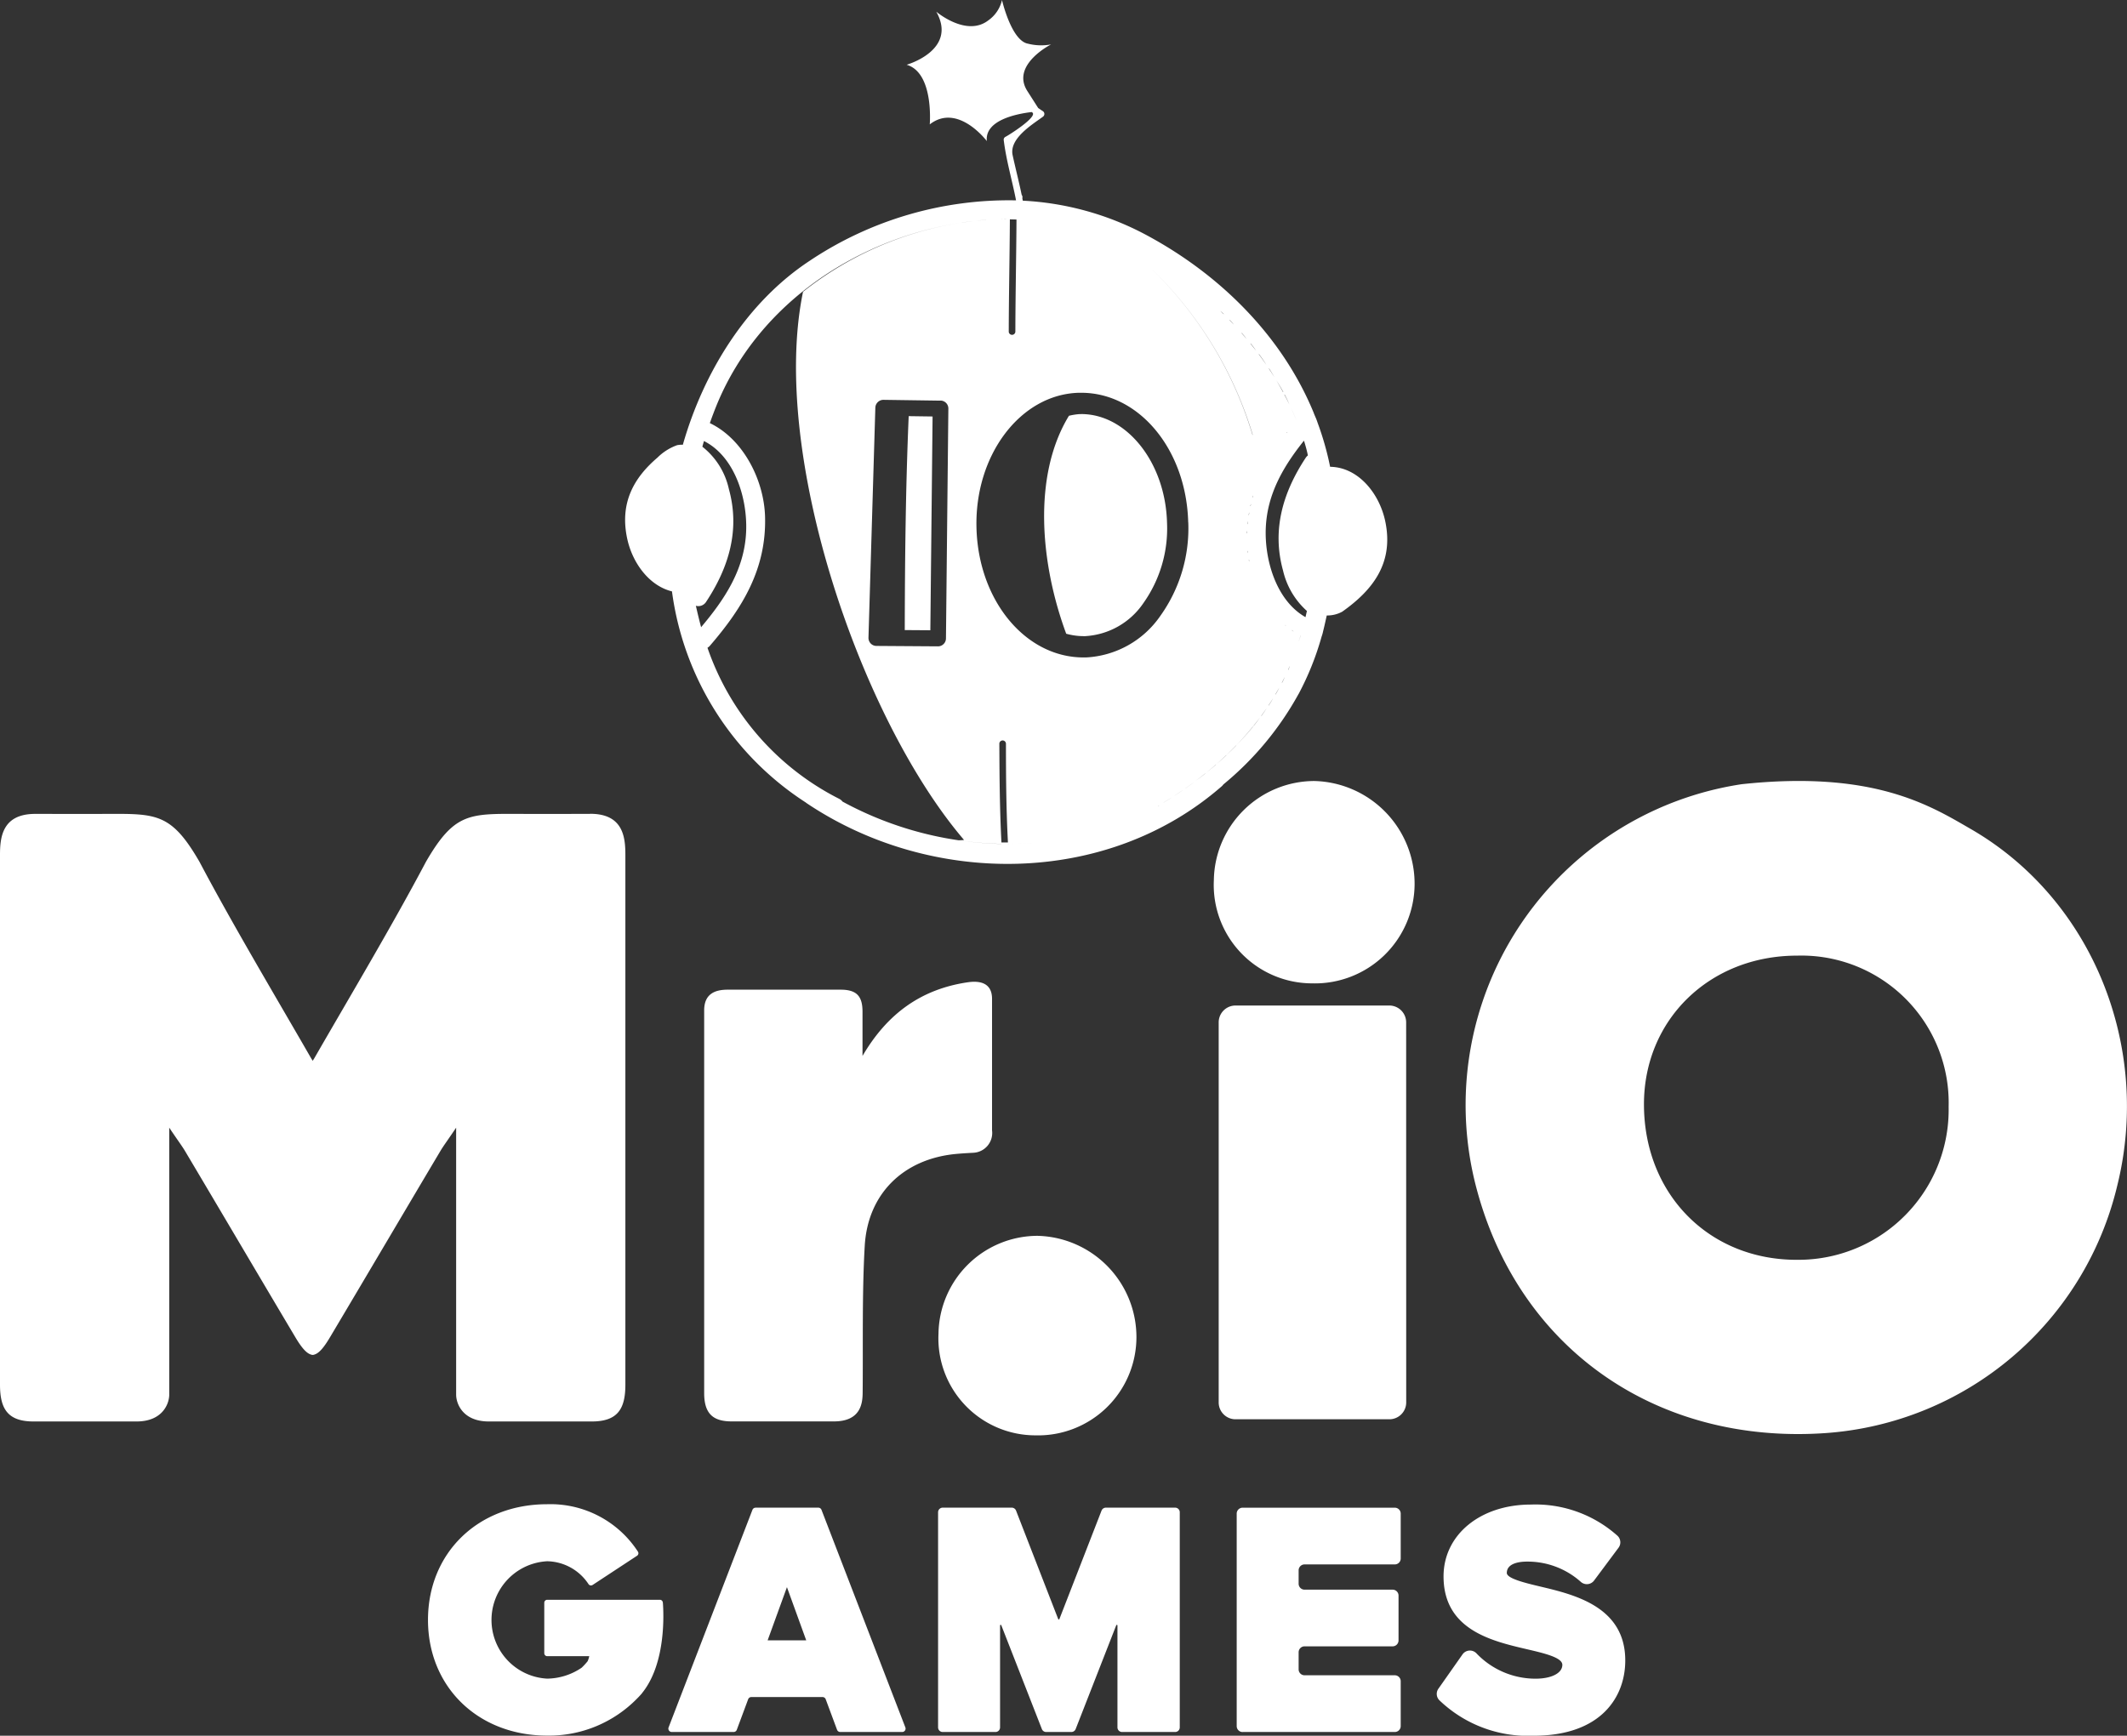<svg xmlns="http://www.w3.org/2000/svg" width="227.92" height="186.046" viewBox="0 0 227.92 186.046"><rect x="0" y="0" width="227.92" height="186.046" fill="#333333" stroke="none"/><path d="M3367.288,1740.026a10.791,10.791,0,0,1,10.767-10.635,11.014,11.014,0,0,1,10.744,11.031,10.689,10.689,0,0,1-10.991,10.658,10.549,10.549,0,0,1-10.52-11.054m-29.506,48.6a10.4,10.4,0,0,0,10.374,10.9,10.541,10.541,0,0,0,10.836-10.508,10.859,10.859,0,0,0-10.594-10.877,10.639,10.639,0,0,0-10.616,10.488m5.738-35.891c0-2.014-1.8-1.893-2.646-1.768-4.889.733-8.545,3.291-11.234,7.889v-4.733c0-1.6-.558-2.369-2.334-2.369h-12.115c-1.345,0-2.518.434-2.518,2.224V1795c0,2.226.97,3.032,2.956,3.032h10.942c2.848,0,3.069-1.889,3.084-3.032.052-5.072-.072-10.739.224-15.795.327-5.585,4.143-9.274,9.684-9.832.645-.063,1.291-.1,1.947-.135a2.123,2.123,0,0,0,2.01-2.4v-14.094m-43.056-19.829c-2.956,0-4.245.014-7.737,0-5.269-.021-6.87-.053-9.87,5.141-3.566,6.744-7.962,14.11-11.953,21.038l-.177.284c-.064-.1-.121-.191-.178-.284-3.991-6.928-8.386-14.294-11.953-21.038-3-5.194-4.6-5.162-9.87-5.141-3.492.015-4.781,0-7.736,0-3.565,0-3.773,2.557-3.773,4.416V1794.1c0,2.619.855,3.939,3.6,3.939h11.035c2.793,0,3.5-1.912,3.5-2.874v-28.618c.872,1.307,1.35,1.934,1.685,2.494,3.95,6.645,7.866,13.307,11.817,19.949.657,1.107,1.175,1.717,1.671,1.872a.627.627,0,0,0,.151.038.245.245,0,0,0,.048,0,.273.273,0,0,0,.049,0,.646.646,0,0,0,.15-.038c.5-.154,1.012-.765,1.668-1.872,3.952-6.642,7.869-13.3,11.821-19.949.332-.56.809-1.187,1.683-2.494v28.618c0,.962.706,2.874,3.5,2.874h11.034c2.749,0,3.6-1.32,3.6-3.939v-56.779c0-1.859-.2-4.416-3.77-4.416m147.935,1.629c-4.3-2.481-10.37-6.322-24.552-4.8a34.779,34.779,0,0,0-28.587,42.622c4.322,17.569,19.194,28.217,37.613,26.926a34.633,34.633,0,0,0,31.226-26.527c3.672-14.8-2.594-30.656-15.7-38.222m-18.6,13.575a15.785,15.785,0,0,1,16.231,16.189,16.1,16.1,0,0,1-16.127,16.414c-9.471.081-16.488-6.973-16.521-16.609-.033-9.118,7.031-16,16.417-15.994m-41.9,7.159a1.806,1.806,0,0,0-1.8-1.812h-16.488a1.805,1.805,0,0,0-1.8,1.812v40.725a1.805,1.805,0,0,0,1.8,1.812H3386.1a1.806,1.806,0,0,0,1.8-1.812Zm-69.718,52.01h6.729a.366.366,0,0,1,.34.234l8.985,23.317a.364.364,0,0,1-.34.495h-6.637a.364.364,0,0,1-.341-.238l-1.215-3.27a.366.366,0,0,0-.342-.238h-7.627a.365.365,0,0,0-.342.237l-1.217,3.272a.365.365,0,0,1-.341.237H3309.2a.364.364,0,0,1-.339-.495l8.984-23.317A.364.364,0,0,1,3318.183,1807.28Zm5.432,14.221-2.066-5.7-2.069,5.7Zm27.006-2.267-4.522-11.639a.494.494,0,0,0-.46-.315h-7.4a.494.494,0,0,0-.494.494v23.058a.494.494,0,0,0,.494.494h5.654a.494.494,0,0,0,.494-.494v-10.921a.068.068,0,0,1,.132-.024l4.348,11.125a.494.494,0,0,0,.46.314h2.7a.5.5,0,0,0,.46-.314l4.348-11.125a.068.068,0,0,1,.131.024v10.921a.494.494,0,0,0,.494.494h5.688a.494.494,0,0,0,.494-.494v-23.058a.494.494,0,0,0-.494-.494h-7.426a.5.5,0,0,0-.461.315l-4.522,11.639A.068.068,0,0,1,3350.621,1819.234Zm19.749,12.092h16.313a.635.635,0,0,0,.635-.635v-4.811a.635.635,0,0,0-.635-.634h-9.669a.634.634,0,0,1-.634-.634v-1.833a.634.634,0,0,1,.634-.635h9.437a.634.634,0,0,0,.634-.634V1816.7a.634.634,0,0,0-.634-.634h-9.437a.634.634,0,0,1-.634-.635v-1.436a.634.634,0,0,1,.634-.634h9.669a.634.634,0,0,0,.635-.634v-4.811a.635.635,0,0,0-.635-.635H3370.37a.634.634,0,0,0-.634.635v22.776A.634.634,0,0,0,3370.37,1831.326Zm31.926-15.586c-1.524-.36-3.609-.854-3.609-1.458,0-1.1,1.5-1.22,2.148-1.22a8.55,8.55,0,0,1,5.772,2.162l0,0a.968.968,0,0,0,1.431-.132l2.621-3.517a.965.965,0,0,0-.119-1.287h0a13.191,13.191,0,0,0-9.276-3.34c-5.421,0-9.356,3.237-9.356,7.7,0,5.721,5.151,6.923,8.91,7.8,1.877.438,3.819.891,3.819,1.679,0,.888-1.155,1.485-2.876,1.485a8.742,8.742,0,0,1-6.33-2.719h0a.967.967,0,0,0-1.489.113l-2.586,3.681a.966.966,0,0,0,.107,1.239h0a13.7,13.7,0,0,0,10.1,3.8c7.238,0,9.817-4.165,9.817-8.062C3411.381,1817.892,3405.913,1816.6,3402.3,1815.74Zm-94.048,1.713a.318.318,0,0,0-.318-.3h-12.065a.319.319,0,0,0-.319.319v5.409a.319.319,0,0,0,.319.319h4.5a2.631,2.631,0,0,1-.172.538,7.414,7.414,0,0,1-.612.67.323.323,0,0,1-.041.035,6.71,6.71,0,0,1-3.686,1.163,6.3,6.3,0,0,1,0-12.582,5.415,5.415,0,0,1,4.43,2.448h0a.32.32,0,0,0,.443.093l4.762-3.131a.319.319,0,0,0,.088-.447,11.175,11.175,0,0,0-9.723-5.075c-7.4,0-12.768,5.216-12.768,12.4s5.37,12.4,12.768,12.4a13.19,13.19,0,0,0,9.636-3.97h0c.132-.129.258-.265.379-.4.029-.032.059-.061.087-.093l.25-.327C3308.551,1823.767,3308.343,1818.718,3308.248,1817.453Zm25.767-127.9h.06l-.059-.007Zm-.791,24.364.081,0h-.081Zm.943-.7,2.748.019.24-22.913-2.56-.036C3334.263,1697.923,3334.183,1705.567,3334.167,1713.21Zm18.911-23.15-.184,0a6.836,6.836,0,0,0-1.127.18c-3.949,6.471-3.032,15.96-.293,23.359a6.948,6.948,0,0,0,1.854.26l.184,0a8.084,8.084,0,0,0,6.24-3.551,13.818,13.818,0,0,0,2.526-8.587C3362.111,1695.291,3357.983,1690.06,3353.078,1690.06Zm23.289,30.006a33.315,33.315,0,0,1-8.05,9.687,1.127,1.127,0,0,1-.179.2c-12.337,10.769-31.151,10.774-44.5,1.794-.027-.017-.046-.039-.072-.058a31.945,31.945,0,0,1-14.336-22.627c-2.45-.6-4.247-3.061-4.8-5.663-.813-3.8.692-6.494,3.234-8.666a5.732,5.732,0,0,1,2.119-1.343,2.908,2.908,0,0,1,.613-.049c2.208-7.739,6.807-15.254,13.61-19.727a38.376,38.376,0,0,1,22.094-6.464c-.423-2.171-1.057-4.292-1.325-6.494a.352.352,0,0,1,.176-.309c.343-.163,3.526-2.171,2.886-2.62-.021-.014-.04-.03-.061-.044-1.676.2-5.041.884-4.807,3.114,0,0-3.1-4.13-6.116-1.792,0,0,.465-5.533-2.478-6.39,0,0,5.5-1.558,3.175-5.689,0,0,3.223,2.744,5.572.936a3.67,3.67,0,0,0,1.472-2.183s1,4.365,2.785,4.677a5.75,5.75,0,0,0,2.477.077s-4.334,2.182-2.553,4.987l1.169,1.833c.164.108.323.225.491.328a.364.364,0,0,1,0,.616c-1.209.879-3.609,2.354-3.23,4.109.31,1.424.675,2.831.97,4.257a.393.393,0,0,1,.068.354c.017.089.035.178.051.267a31.313,31.313,0,0,1,13.019,3.564c8.083,4.278,14.762,10.939,18.143,19.148.116.334.27.592.432,1.1a31.5,31.5,0,0,1,1.338,4.712c3,.039,5.262,2.831,5.9,5.806.95,4.449-1.268,7.373-4.611,9.729a3.341,3.341,0,0,1-1.648.4c-.1.423-.273,1.235-.383,1.653a4.35,4.35,0,0,1-.174.623A30.479,30.479,0,0,1,3376.367,1720.066Zm.224-6.27-.028-.016.027.016c-.067.224-.146.441-.216.664C3376.444,1714.237,3376.523,1714.02,3376.591,1713.8Zm-12.044-12.134c-.2-7.787-5.241-13.888-11.47-13.888-.081,0-.163,0-.244,0-6.255.166-11.178,6.663-10.974,14.482.2,7.788,5.241,13.887,11.469,13.887.081,0,.161,0,.243,0a10.3,10.3,0,0,0,8-4.47A16.119,16.119,0,0,0,3364.547,1701.662Zm-.3,28.513c.32-.224.639-.451.953-.684C3364.891,1729.724,3364.572,1729.951,3364.252,1730.175Zm-1.15.775c.3-.2.6-.4.9-.6C3363.706,1730.554,3363.4,1730.753,3363.1,1730.95Zm-1.2.751c.295-.178.589-.358.881-.544C3362.5,1731.344,3362.2,1731.522,3361.906,1731.7Zm-17.379,4.27h.712c-.187-3.523-.212-7.049-.213-10.577a.354.354,0,0,0-.708,0C3344.318,1728.922,3344.342,1732.448,3344.527,1735.971Zm.919-66.787c-.021,4.015-.112,8.029-.12,12.044a.355.355,0,0,0,.709,0c.007-4.009.1-8.017.12-12.026Zm26,23.1a41.4,41.4,0,0,0-11-17.969A41.41,41.41,0,0,1,3371.451,1692.289Zm.656,4.842.02-.049Zm-.354.925.045-.126Zm-.294.93c.018-.063.036-.126.055-.189C3371.5,1698.86,3371.477,1698.923,3371.459,1698.986Zm-.237.94c.018-.081.037-.161.056-.241C3371.259,1699.765,3371.24,1699.845,3371.222,1699.926Zm-.18.954c.015-.095.033-.188.05-.281C3371.075,1700.692,3371.057,1700.785,3371.042,1700.88Zm-.121.971c.009-.1.024-.2.035-.3C3370.945,1701.651,3370.931,1701.75,3370.921,1701.851Zm-.063.993c0-.092.011-.181.016-.273C3370.869,1702.663,3370.861,1702.752,3370.858,1702.844Zm1.134,5.823-.014-.033Zm-.392-.969.021.056Zm-.546-2.025c.012.064.023.129.036.193C3371.077,1705.8,3371.066,1705.737,3371.054,1705.673Zm-.137-.933c.008.075.019.15.028.224C3370.936,1704.89,3370.925,1704.815,3370.917,1704.74Zm2.628,6.493,0,0,0,0Zm1.715,6.245c.063-.141.13-.279.19-.422C3375.39,1717.2,3375.323,1717.337,3375.26,1717.478Zm-.66,1.375c.1-.2.208-.4.306-.6C3374.808,1718.458,3374.7,1718.655,3374.6,1718.853Zm-.694,1.253c.136-.231.273-.461.4-.7C3374.179,1719.644,3374.042,1719.876,3373.906,1720.106Zm1.108-7.363c-.035-.029-.071-.057-.1-.086C3374.943,1712.686,3374.979,1712.713,3375.014,1712.743Zm.8.6c-.066-.043-.131-.089-.2-.134C3375.686,1713.25,3375.751,1713.3,3375.817,1713.339Zm1.134-20.41c-2.185,2.739-3.933,5.7-4.076,9.378-.132,3.4,1.127,7.742,4.257,9.518.052-.219.1-.441.153-.662a8.34,8.34,0,0,1-2.562-4.345c-1.206-4.363-.008-8.381,2.44-12.086a1.075,1.075,0,0,1,.225-.242C3377.259,1693.967,3377.112,1693.447,3376.951,1692.929Zm-3.7,1.9.027-.046Zm.924-1.467-.065.094Zm.99-1.372c-.027.036-.056.072-.083.107C3375.112,1692.059,3375.141,1692.023,3375.168,1691.987Zm1-1.255c-.182-.449-.381-.894-.586-1.336.2.442.4.887.586,1.336Zm-5.889-9.362c.178.2.355.405.529.61C3370.633,1681.775,3370.456,1681.572,3370.278,1681.37Zm4.593,6.6q.281.528.537,1.063Q3375.152,1688.5,3374.871,1687.971Zm-.144-.276q-.342-.63-.714-1.247Q3374.385,1687.066,3374.727,1687.695Zm-1.517-2.511q.3.447.579.9Q3373.507,1685.631,3373.21,1685.184Zm-1.081-1.541c.277.371.544.748.805,1.129C3372.673,1684.391,3372.406,1684.014,3372.129,1683.643Zm-.893-1.143c.2.25.4.5.6.758C3371.637,1683,3371.439,1682.75,3371.236,1682.5Zm-2.249-2.528c.157.162.311.327.465.491C3369.3,1680.3,3369.145,1680.134,3368.987,1679.972Zm-3.469-3.144-.05-.04Zm2.83,2.507c-.111-.109-.224-.217-.337-.324C3368.124,1679.118,3368.237,1679.226,3368.348,1679.335Zm-23.793-10.195c-.452.014-.9.039-1.354.071.451-.032.9-.057,1.354-.071.183-.006.366,0,.548,0h.015C3344.93,1669.136,3344.742,1669.133,3344.555,1669.14Zm-1.668.1c-.361.028-.722.061-1.082.1C3342.165,1669.3,3342.526,1669.265,3342.887,1669.237Zm-30.536,43.683c2.532-3,4.687-6.212,4.846-10.315.136-3.5-1.2-7.984-4.52-9.661-.059.2-.116.4-.172.607a7.934,7.934,0,0,1,2.842,4.542c1.208,4.363.009,8.381-2.439,12.085a.981.981,0,0,1-1.1.423C3311.963,1711.382,3312.139,1712.156,3312.351,1712.92Zm32.184,23.209c0-.049,0-.1,0-.148h0c0,.049,0,.1.006.147a36.607,36.607,0,0,1-4.577-.392,5.508,5.508,0,0,0,.581-.035c-11.14-13.028-20.824-41.5-17.252-58.758a36.074,36.074,0,0,1,16.941-7.4c-11.182,1.716-21.594,8.621-26.09,19.289-.3.721-.579,1.454-.837,2.189,3.595,1.719,5.807,6.121,5.916,10.024.156,5.583-2.394,9.763-5.909,13.839a.994.994,0,0,1-.261.215,28.546,28.546,0,0,0,14.106,16.19,1.014,1.014,0,0,1,.366.3A37.324,37.324,0,0,0,3344.535,1736.129Zm-4.252-66.593c.414-.063.829-.117,1.244-.166Q3340.9,1669.442,3340.283,1669.536Zm-2.257,19.078-6.123-.087a.868.868,0,0,0-.862.832l-.736,24.662a.872.872,0,0,0,.239.621.852.852,0,0,0,.608.262l6.6.045h.006a.854.854,0,0,0,.85-.849l.257-24.621A.851.851,0,0,0,3338.026,1688.614Zm7.219,47.517c1.056,0,2.108-.059,3.157-.151-1.049.092-2.1.152-3.157.15v0Zm16.177-4.113a1.156,1.156,0,0,0-.138.142h0A1.306,1.306,0,0,1,3361.422,1732.018Zm7.218-5.4q-.51.483-1.04.945Q3368.129,1727.1,3368.64,1726.618Zm-2.258,1.964c-.327.263-.66.519-1,.771Q3365.89,1728.977,3366.382,1728.582Zm1.148-.958q-.5.438-1.025.858Q3367.026,1728.062,3367.53,1727.624Zm2.174-2.056q-.507.522-1.036,1.023Q3369.2,1726.09,3369.7,1725.568Zm1.789-2.01c-.257.314-.518.623-.787.927a49.717,49.717,0,0,0,2-7.2,49.717,49.717,0,0,1-2,7.2q-.487.552-1,1.082Q3370.642,1724.6,3371.493,1723.558Zm1.675-2.273c.168-.254.335-.51.494-.77C3373.5,1720.775,3373.337,1721.031,3373.168,1721.285Zm-.783,1.121q.3-.409.589-.829Q3372.686,1722,3372.385,1722.406Zm-.824,1.068q.352-.437.688-.884Q3371.913,1723.039,3371.561,1723.474Z" transform="translate(-3237.217 -1645.678)" fill="#fff" fill-rule="evenodd"/></svg>